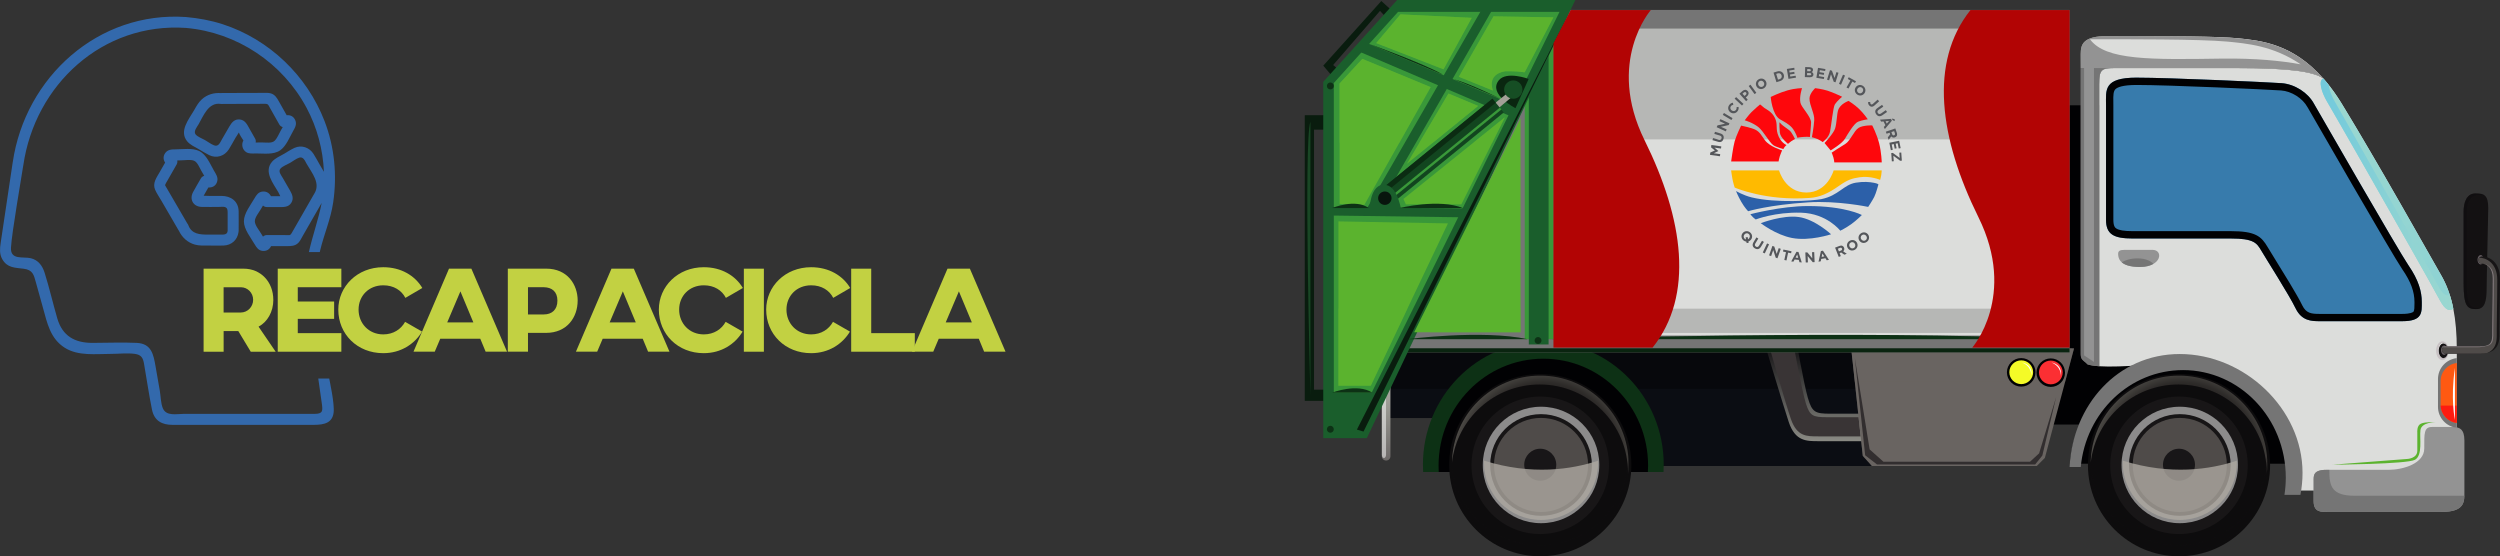 <?xml version="1.0" encoding="UTF-8"?>
<svg xmlns="http://www.w3.org/2000/svg" xmlns:xlink="http://www.w3.org/1999/xlink" viewBox="0 0 941.18 209.41">
  <rect x="0" y="0" width="941.18" height="209.41" fill="#333333" stroke="none"/>
  <defs>
    <style>
      .cls-1 {
        fill: #939393;
      }

      .cls-2 {
        fill: url(#linear-gradient-2);
      }

      .cls-3 {
        clip-path: url(#clippath-20);
      }

      .cls-4 {
        clip-path: url(#clippath-11);
      }

      .cls-5 {
        clip-path: url(#clippath-16);
      }

      .cls-6 {
        fill: #fff;
      }

      .cls-7 {
        fill: #1a5e2c;
      }

      .cls-8 {
        clip-path: url(#clippath-33);
      }

      .cls-9 {
        fill: #12451f;
      }

      .cls-10, .cls-11, .cls-12 {
        opacity: .5;
      }

      .cls-13 {
        clip-path: url(#clippath-41);
      }

      .cls-14 {
        fill: #909190;
      }

      .cls-15 {
        clip-path: url(#clippath-32);
      }

      .cls-16 {
        fill: #3369ac;
      }

      .cls-17 {
        fill: #0d3115;
      }

      .cls-18 {
        fill: url(#linear-gradient-6);
      }

      .cls-19 {
        clip-path: url(#clippath-2);
      }

      .cls-20 {
        fill: #322e2f;
      }

      .cls-21 {
        clip-path: url(#clippath-13);
      }

      .cls-22 {
        isolation: isolate;
      }

      .cls-23 {
        fill: #ffba00;
      }

      .cls-24 {
        clip-path: url(#clippath-37);
      }

      .cls-25 {
        fill: #08150d;
      }

      .cls-26 {
        clip-path: url(#clippath-25);
      }

      .cls-27 {
        fill: #696461;
      }

      .cls-28 {
        fill: #f4fa27;
      }

      .cls-29 {
        clip-path: url(#clippath-15);
      }

      .cls-30 {
        fill: #010103;
      }

      .cls-31 {
        clip-path: url(#clippath-6);
      }

      .cls-32 {
        fill: #377bac;
      }

      .cls-33 {
        clip-path: url(#clippath-40);
      }

      .cls-34 {
        clip-path: url(#clippath-26);
      }

      .cls-35 {
        fill: #181617;
      }

      .cls-36 {
        fill: #0d0c0d;
      }

      .cls-37 {
        fill: #0a2610;
      }

      .cls-38 {
        fill: #399839;
      }

      .cls-39 {
        clip-path: url(#clippath-7);
      }

      .cls-40 {
        clip-path: url(#clippath-21);
      }

      .cls-41 {
        fill: #07080c;
      }

      .cls-42 {
        clip-path: url(#clippath-1);
      }

      .cls-43 {
        clip-path: url(#clippath-4);
      }

      .cls-44 {
        fill: #5bb32e;
      }

      .cls-45 {
        clip-path: url(#clippath-38);
      }

      .cls-46 {
        clip-path: url(#clippath-36);
      }

      .cls-47 {
        clip-path: url(#clippath-27);
      }

      .cls-48 {
        fill: url(#radial-gradient);
      }

      .cls-49 {
        fill: #b4a7ae;
      }

      .cls-50 {
        clip-path: url(#clippath-12);
      }

      .cls-51 {
        fill: #2c60a9;
      }

      .cls-52 {
        fill: #fd1b10;
      }

      .cls-53 {
        fill: #4f4b49;
      }

      .cls-54 {
        clip-path: url(#clippath-24);
      }

      .cls-55, .cls-12 {
        mix-blend-mode: screen;
      }

      .cls-56 {
        fill: #171516;
      }

      .cls-57 {
        clip-path: url(#clippath-30);
      }

      .cls-58 {
        clip-path: url(#clippath-22);
      }

      .cls-59 {
        fill: #181618;
      }

      .cls-11, .cls-60, .cls-61, .cls-62, .cls-63 {
        mix-blend-mode: multiply;
      }

      .cls-64 {
        fill: url(#linear-gradient-5);
      }

      .cls-60 {
        opacity: .4;
      }

      .cls-65 {
        clip-path: url(#clippath-9);
      }

      .cls-66 {
        fill: #0a2410;
      }

      .cls-67 {
        clip-path: url(#clippath);
      }

      .cls-68 {
        fill: url(#radial-gradient-2);
      }

      .cls-69 {
        clip-path: url(#clippath-39);
      }

      .cls-70 {
        fill: none;
      }

      .cls-71 {
        fill: #54565a;
      }

      .cls-72 {
        fill: #164e24;
      }

      .cls-73 {
        clip-path: url(#clippath-19);
      }

      .cls-74 {
        fill: url(#radial-gradient-3);
      }

      .cls-75 {
        clip-path: url(#clippath-31);
      }

      .cls-76 {
        clip-path: url(#clippath-3);
      }

      .cls-61 {
        fill: #b20404;
      }

      .cls-77 {
        fill: #757575;
      }

      .cls-78 {
        fill: #fb2f33;
      }

      .cls-79 {
        clip-path: url(#clippath-8);
      }

      .cls-80 {
        fill: #fe070c;
      }

      .cls-81 {
        clip-path: url(#clippath-29);
      }

      .cls-82 {
        clip-path: url(#clippath-18);
      }

      .cls-83 {
        clip-path: url(#clippath-14);
      }

      .cls-84 {
        fill: url(#linear-gradient-3);
      }

      .cls-85 {
        fill: #0b2b12;
      }

      .cls-86 {
        clip-path: url(#clippath-17);
      }

      .cls-87 {
        fill: #194725;
      }

      .cls-88 {
        fill: #0b0d13;
      }

      .cls-89 {
        clip-path: url(#clippath-5);
      }

      .cls-90 {
        fill: url(#linear-gradient);
      }

      .cls-91 {
        fill: #131112;
      }

      .cls-92 {
        clip-path: url(#clippath-42);
      }

      .cls-93 {
        fill: #dcdddb;
      }

      .cls-94 {
        fill: #a3a097;
      }

      .cls-95 {
        clip-path: url(#clippath-10);
      }

      .cls-96 {
        clip-path: url(#clippath-23);
      }

      .cls-97 {
        fill: #fe5912;
      }

      .cls-98 {
        fill: #c2d142;
      }

      .cls-99 {
        fill: url(#linear-gradient-4);
      }

      .cls-100 {
        fill: #393435;
      }

      .cls-101 {
        fill: #aca8a0;
      }

      .cls-102 {
        clip-path: url(#clippath-28);
      }

      .cls-63 {
        opacity: .8;
      }

      .cls-103 {
        fill: #091c0e;
      }
    </style>
    <clipPath id="clippath">
      <path class="cls-70" d="M680.66,149.94c1.55,5.3,2.78,5.8,8.36,5.8h12.65s-.04,10.35-.04,10.35h-16.89c-4.62,0-8.89,.1-11.33-7.21-2.4-7.24-9.46-30.86-9.63-31.42h0s11.93-2.18,11.93-2.18c0,0,3.35,19.34,4.94,24.65"/>
    </clipPath>
    <linearGradient id="linear-gradient" x1="259.97" y1="306.41" x2="263.35" y2="306.41" gradientTransform="translate(4754.79 3629.8) rotate(-90) scale(13.29 -13.29)" gradientUnits="userSpaceOnUse">
      <stop offset="0" stop-color="#a7a79f"/>
      <stop offset="1" stop-color="#121113"/>
    </linearGradient>
    <clipPath id="clippath-1">
      <rect class="cls-70" x="696.9" y="130.92" width="83.91" height="12.8"/>
    </clipPath>
    <clipPath id="clippath-2">
      <rect class="cls-70" x="696.9" y="130.92" width="83.91" height="12.8"/>
    </clipPath>
    <clipPath id="clippath-3">
      <path class="cls-70" d="M523.46,130.13v41.62c0,.9-.72,1.64-1.62,1.64s-1.63-.74-1.63-1.64v-41.62c0-.9,.74-1.64,1.63-1.64s1.62,.74,1.62,1.64"/>
    </clipPath>
    <linearGradient id="linear-gradient-2" x1="246.44" y1="318.48" x2="249.82" y2="318.48" gradientTransform="translate(-5034.59 -4180.57) rotate(90) scale(17.45 -17.45)" gradientUnits="userSpaceOnUse">
      <stop offset="0" stop-color="#fff"/>
      <stop offset=".03" stop-color="#fff"/>
      <stop offset=".46" stop-color="#a7a79f"/>
      <stop offset="1" stop-color="#615c5c"/>
    </linearGradient>
    <clipPath id="clippath-4">
      <rect class="cls-70" x="520.25" y="128.41" width="1.56" height="44.03"/>
    </clipPath>
    <clipPath id="clippath-5">
      <rect class="cls-70" x="520.24" y="128.41" width="1.56" height="44.03"/>
    </clipPath>
    <clipPath id="clippath-6">
      <path class="cls-70" d="M853.58,174.66c0,1.31-.07,2.62-.23,3.9,0-.2,.01-.39,.01-.57,0-18.37-14.89-33.24-33.24-33.24-17.05,0-31.07,12.81-33.02,29.32,.31-18.09,15.07-32.66,33.23-32.66,18.36,0,33.24,14.87,33.24,33.25"/>
    </clipPath>
    <radialGradient id="radial-gradient" cx="232.84" cy="309.49" fx="232.84" fy="309.49" r="3.38" gradientTransform="translate(3482.83 -3364.29) rotate(-180) scale(11.43 -11.43)" gradientUnits="userSpaceOnUse">
      <stop offset="0" stop-color="#0e0e0e"/>
      <stop offset=".39" stop-color="#0e0e0e"/>
      <stop offset=".48" stop-color="#131212"/>
      <stop offset=".58" stop-color="#211f1e"/>
      <stop offset=".69" stop-color="#393532"/>
      <stop offset=".71" stop-color="#403b38"/>
      <stop offset=".76" stop-color="#514c48"/>
      <stop offset=".85" stop-color="#7e7a72"/>
      <stop offset=".92" stop-color="#a4a096"/>
      <stop offset="1" stop-color="#a4a096"/>
    </radialGradient>
    <clipPath id="clippath-7">
      <rect class="cls-70" x="816.93" y="171.56" width="6.79" height="6.79"/>
    </clipPath>
    <clipPath id="clippath-8">
      <rect class="cls-70" x="816.93" y="171.56" width="6.79" height="6.79"/>
    </clipPath>
    <clipPath id="clippath-9">
      <path class="cls-70" d="M842.75,14.43c8.25,.88,20.27,1.95,31.89,15.09-3.76-2.52-12.21-3.9-32.41-3.9h-43.52c-1.01,0-1.93-.02-2.73,0h-12.65v-5.35c0-3.68,1.04-6.7,10.14-6.7,2.15,0,5.47,0,9.42,0,12.82,0,32.3,.09,39.88,.86"/>
    </clipPath>
    <linearGradient id="linear-gradient-3" x1="223.31" y1="338.05" x2="226.7" y2="338.05" gradientTransform="translate(2761.4 -2885.73) rotate(-180) scale(8.6 -8.6)" gradientUnits="userSpaceOnUse">
      <stop offset="0" stop-color="#fff"/>
      <stop offset=".03" stop-color="#fff"/>
      <stop offset=".07" stop-color="#f6f6f5"/>
      <stop offset=".31" stop-color="#cbcbc6"/>
      <stop offset=".5" stop-color="#b0b0a9"/>
      <stop offset=".6" stop-color="#a7a79f"/>
      <stop offset=".69" stop-color="#a2a29b"/>
      <stop offset=".79" stop-color="#96958f"/>
      <stop offset=".88" stop-color="#82807c"/>
      <stop offset=".98" stop-color="#666261"/>
      <stop offset="1" stop-color="#615c5c"/>
    </linearGradient>
    <clipPath id="clippath-10">
      <path class="cls-70" d="M795.97,25.63c-4.93,.04-5.69,.57-5.69,6.18V126.95s0,10.93,0,10.93c-1.79-.12-3.32-.34-4.4-.71-.19-.24-.41-.45-.65-.65-2.06-1.6-1.91-1.75-1.91-5.06V30.44s0-4.81,0-4.81h12.65Z"/>
    </clipPath>
    <linearGradient id="linear-gradient-4" x1="194.83" y1="276.68" x2="198.21" y2="276.68" gradientTransform="translate(1525.03 -953.61) rotate(-180) scale(3.74 -3.74)" xlink:href="#linear-gradient-2"/>
    <clipPath id="clippath-11">
      <path class="cls-70" d="M875.81,30.89c1.91,2.3,3.79,4.91,5.65,7.91,4.78,7.8,10.41,17.4,15.88,26.81,9.94,17.18,19.25,33.8,21.62,37.88,2.02,3.44,3.6,7.46,4.63,12.67-1.13,1.05-2.85,1.01-5.15-3.33-2.77-5.23-16.32-29.1-27.39-48.49-7.52-13.16-13.88-24.25-14.93-25.99-1.93-3.23-3.57-7.99-1.45-8.81,.39,.43,.76,.9,1.14,1.35"/>
    </clipPath>
    <linearGradient id="linear-gradient-5" x1="253.11" y1="322.06" x2="256.49" y2="322.06" gradientTransform="translate(-19940.22 -16345.64) rotate(90) scale(64.7 -64.7)" gradientUnits="userSpaceOnUse">
      <stop offset="0" stop-color="#9bd8d0"/>
      <stop offset=".37" stop-color="#8fd3d3"/>
      <stop offset="1" stop-color="#72cadc"/>
    </linearGradient>
    <clipPath id="clippath-12">
      <path class="cls-70" d="M874.66,29.55c.39,.43,.75,.89,1.15,1.34,.3,.39,.64,.8,.95,1.21,.1,1.75,1.11,4.25,2.24,6.16,.95,1.62,6.8,11.94,13.7,24.18,10.15,18.03,22.59,40.25,25.13,45.11,1.89,3.61,3.34,4.02,4.38,3.36,.52,1.62,.98,3.33,1.36,5.23v.02c-1.14,1.05-2.85,1.03-5.14-3.32-2.77-5.22-16.33-29.11-27.4-48.5-7.51-13.16-13.88-24.25-14.92-25.99-1.94-3.23-3.58-7.98-1.47-8.81h.01Z"/>
    </clipPath>
    <linearGradient id="linear-gradient-6" x1="232.58" y1="306.33" x2="235.96" y2="306.33" gradientTransform="translate(4354.78 -4445.97) rotate(-180) scale(14.75 -14.75)" xlink:href="#linear-gradient-5"/>
    <clipPath id="clippath-13">
      <rect class="cls-70" x="798.77" y="97.27" width="11.93" height="3.24"/>
    </clipPath>
    <clipPath id="clippath-14">
      <rect class="cls-70" x="798.77" y="97.27" width="11.93" height="3.23"/>
    </clipPath>
    <clipPath id="clippath-15">
      <rect class="cls-70" x="871.01" y="176.88" width="56.77" height="15.84"/>
    </clipPath>
    <clipPath id="clippath-16">
      <rect class="cls-70" x="871.01" y="176.88" width="56.76" height="15.84"/>
    </clipPath>
    <clipPath id="clippath-17">
      <rect class="cls-70" x="917.12" y="128.49" width="4.78" height="7.12"/>
    </clipPath>
    <clipPath id="clippath-18">
      <rect class="cls-70" x="917.12" y="128.49" width="4.78" height="7.12"/>
    </clipPath>
    <clipPath id="clippath-19">
      <rect class="cls-70" x="927.47" y="72.83" width="8" height="43.53"/>
    </clipPath>
    <clipPath id="clippath-20">
      <rect class="cls-70" x="927.48" y="72.84" width="8" height="43.53"/>
    </clipPath>
    <clipPath id="clippath-21">
      <rect class="cls-70" x="917.97" y="129.05" width="3.78" height="5.98"/>
    </clipPath>
    <clipPath id="clippath-22">
      <path class="cls-70" d="M919.94,129.05c1.02,.07,1.81,1.39,1.81,2.98,0,1.65-.84,2.99-1.89,2.99s-1.89-1.34-1.89-2.99,.8-2.91,1.81-2.98h.17Z"/>
    </clipPath>
    <radialGradient id="radial-gradient-2" cx="-294.28" cy="186.1" fx="-294.28" fy="186.1" r="3.38" gradientTransform="translate(754.9 -31.88) rotate(-180) scale(.56 -.88)" gradientUnits="userSpaceOnUse">
      <stop offset="0" stop-color="#fff"/>
      <stop offset=".27" stop-color="#fff"/>
      <stop offset=".37" stop-color="#fcfcfc"/>
      <stop offset=".44" stop-color="#f5f3f4"/>
      <stop offset=".49" stop-color="#e8e5e7"/>
      <stop offset=".54" stop-color="#d6d0d4"/>
      <stop offset=".58" stop-color="#bfb5bb"/>
      <stop offset=".6" stop-color="#b3a7ae"/>
      <stop offset=".65" stop-color="#cbc3c8"/>
      <stop offset=".7" stop-color="#e2dde0"/>
      <stop offset=".75" stop-color="#f2f0f1"/>
      <stop offset=".8" stop-color="#fbfbfb"/>
      <stop offset=".86" stop-color="#fff"/>
      <stop offset=".9" stop-color="#fcfcfc"/>
      <stop offset=".93" stop-color="#f5f3f4"/>
      <stop offset=".95" stop-color="#e8e4e6"/>
      <stop offset=".97" stop-color="#d6cfd3"/>
      <stop offset=".99" stop-color="#bfb4ba"/>
      <stop offset="1" stop-color="#b3a7ae"/>
    </radialGradient>
    <clipPath id="clippath-23">
      <rect class="cls-70" x="918.95" y="130.09" width="2.36" height="3.51"/>
    </clipPath>
    <clipPath id="clippath-24">
      <rect class="cls-70" x="918.96" y="130.09" width="2.36" height="3.51"/>
    </clipPath>
    <clipPath id="clippath-25">
      <rect class="cls-70" x="932.71" y="96.02" width="2.36" height="3.51"/>
    </clipPath>
    <clipPath id="clippath-26">
      <rect class="cls-70" x="932.71" y="96.02" width="2.36" height="3.51"/>
    </clipPath>
    <clipPath id="clippath-27">
      <rect class="cls-70" x="919.8" y="130.2" width="15.87" height=".55"/>
    </clipPath>
    <clipPath id="clippath-28">
      <rect class="cls-70" x="919.8" y="130.21" width="15.87" height=".54"/>
    </clipPath>
    <clipPath id="clippath-29">
      <path class="cls-70" d="M613.1,174.66c0,1.31-.07,2.62-.23,3.9,0-.2,.02-.39,.02-.57,0-18.37-14.89-33.24-33.24-33.24-17.05,0-31.06,12.81-33.02,29.32,.32-18.09,15.07-32.66,33.23-32.66,18.37,0,33.25,14.87,33.25,33.25"/>
    </clipPath>
    <radialGradient id="radial-gradient-3" cx="247.66" cy="309.49" fx="247.66" fy="309.49" r="3.38" gradientTransform="translate(3411.76 -3364.28) rotate(-180) scale(11.43 -11.43)" xlink:href="#radial-gradient"/>
    <clipPath id="clippath-30">
      <rect class="cls-70" x="576.47" y="171.56" width="6.78" height="6.79"/>
    </clipPath>
    <clipPath id="clippath-31">
      <rect class="cls-70" x="576.46" y="171.56" width="6.78" height="6.79"/>
    </clipPath>
    <clipPath id="clippath-32">
      <rect class="cls-70" x="574.01" y="15.29" width="11.27" height="112.41"/>
    </clipPath>
    <clipPath id="clippath-33">
      <rect class="cls-70" x="574.02" y="14.3" width="11.27" height="113.4"/>
    </clipPath>
    <clipPath id="clippath-34">
      <rect class="cls-70" x="770.26" y="8.7" width="2.9" height="119"/>
    </clipPath>
    <clipPath id="clippath-36">
      <rect class="cls-70" x="586.73" y="10.81" width="183.25" height="41.68"/>
    </clipPath>
    <clipPath id="clippath-37">
      <rect class="cls-70" x="586.73" y="10.81" width="183.25" height="41.68"/>
    </clipPath>
    <clipPath id="clippath-38">
      <rect class="cls-70" x="586.73" y="116.2" width="183.25" height="9.14"/>
    </clipPath>
    <clipPath id="clippath-39">
      <rect class="cls-70" x="586.73" y="116.19" width="183.25" height="9.14"/>
    </clipPath>
    <clipPath id="clippath-40">
      <rect class="cls-70" x="538.41" y="116.19" width="34.04" height="8.89"/>
    </clipPath>
    <clipPath id="clippath-41">
      <rect class="cls-70" x="503.88" y="116.19" width="25.97" height="29.01"/>
    </clipPath>
    <clipPath id="clippath-42">
      <rect class="cls-70" x="503.88" y="116.2" width="25.97" height="29.01"/>
    </clipPath>
  </defs>
  <g class="cls-22">
    <g id="Capa_2" data-name="Capa 2">
      <g id="Capa_1-2" data-name="Capa 1">
        <g>
          <g>
            <path class="cls-16" d="M83.36,73.76h-4.39c-.16,0-1.37-.06-2.3-.07,.27-.48,.54-.96,.82-1.44,.32-.56,.64-1.12,.96-1.68,1.5,.11,2.94-.6,3.35-2.41,.34-1.49-.54-2.69-1.24-3.89-1.45-2.5-2.83-6.07-5.56-7.41-2.54-1.24-6.21-.64-8.94-.63-1.47,0-2.92,.05-3.87,1.4-.86,1.23-.73,2.53-.03,3.58-.69,1.21-1.38,2.42-2.07,3.63-1.18,2.08-2.77,4.14-1.68,6.62,.63,1.43,1.58,2.78,2.36,4.13,1.29,2.22,2.58,4.44,3.87,6.66,.85,1.47,1.71,2.94,2.56,4.41,.03,.06,.07,.1,.11,.15,1.2,2.54,3.25,4.48,6.04,5.27,1.7,.48,3.48,.36,5.23,.36,1.85,0,3.72,.07,5.57,0,3.04-.11,5.25-2.14,5.64-5.07,.03-.15,.05-.31,.05-.48,0-2.44,.05-4.88,0-7.32-.07-3.82-2.91-5.81-6.48-5.82Zm-.25,14.56h-4.82c-3.03,0-6.13-.16-7.38-3.53-.11-.29-.26-.53-.43-.72-2.33-4.01-4.67-8.03-7.01-12.05-.32-.55-.66-1.1-.97-1.66-.44-.79-.42-.49-.15-1.17,.14-.34,.38-.67,.56-.99,1.2-2.11,2.4-4.21,3.6-6.31,.26-.46,.32-.99,.21-1.48,.5-.02,1.01-.05,1.48-.05,1.42,0,3.41-.38,4.78,.12,1.34,.48,2.12,2.64,2.78,3.76,.38,.65,.75,1.3,1.13,1.95-.51,.14-.96,.45-1.24,.93-.99,1.73-2.03,3.45-2.97,5.21-1.45,2.71,.06,5.45,3.16,5.56,2.27,.08,4.55,0,6.82,0,.6,0,1.34-.12,1.93,.03,1.1,.29,1.11,1.24,1.11,2.15,0,2.28,0,4.56,0,6.83-.1,1.51-1.49,1.43-2.61,1.42Z"/>
            <path class="cls-16" d="M92.71,57.29c1.07,.67,2.46,.49,3.67,.48,2.89-.01,6.56,.56,9.07-1.16,2.29-1.56,3.58-4.97,4.91-7.3,.75-1.31,1.47-2.56,.77-4.11-.66-1.46-1.9-1.95-3.2-1.81-1.01-1.78-2.02-3.57-3.02-5.35-.69-1.24-1.45-2.41-2.88-2.86-.99-.31-2.06-.21-3.09-.21-5.15,.02-10.3,.03-15.45,.05-.09,0-.18,.01-.26,.03-2.67-.2-5.24,.5-7.29,2.38-1.27,1.16-2.02,2.6-2.86,4.06-1.96,3.38-5.73,7.84-2.65,11.67,1.08,1.35,2.87,2.12,4.34,2.97,1.32,.76,2.62,1.61,3.99,2.28,2.73,1.35,5.77,.35,7.38-2.17,.9-1.41,1.68-2.92,2.52-4.37,.35-.6,.89-1.3,1.25-1.98,.41,1.01,1.08,2.03,1.72,3-.83,1.45-.43,3.46,1.08,4.41Zm-6.32-9.74c-.94,1.63-1.88,3.25-2.82,4.87-.68,1.17-1.28,2.95-2.97,2.3-1.19-.46-2.34-1.36-3.44-1.99-1.03-.6-2.72-1.18-3.51-2.12-.93-1.13,.54-2.83,1.1-3.81,1.89-3.26,3.73-8.42,8.43-7.67,.26,.04,.51,.03,.74,0,4.71-.01,9.42-.03,14.13-.04,.64,0,1.27-.02,1.9,0,1.07,.02,1.14,.57,1.64,1.45,1.19,2.12,2.39,4.24,3.58,6.35,.28,.49,.75,.82,1.28,.95-.25,.44-.5,.87-.75,1.31-.68,1.19-1.33,2.95-2.37,3.9-1.05,.95-3.15,.59-4.44,.59-.88,0-1.76,0-2.64,.01,.11-.49,.05-1.02-.21-1.48-.7-1.23-1.4-2.45-2.09-3.68-.86-1.52-1.61-3.23-3.56-3.5-1.97-.28-3.13,1.04-4,2.57Z"/>
          </g>
          <path class="cls-16" d="M123.95,142.52h-4.13c.44,3.07,.88,6.14,1.31,9.21,.42,2.94,.49,4.08-2.74,4.08h-49.2c-2.72,0-6.57,.98-7.88-2.09-.8-1.88-.8-4.61-1.15-6.62-.54-3.06-1.07-6.11-1.6-9.17-.78-4.47-1.52-8.56-7.05-8.84-5.54-.27-11.17,0-16.71,0-6.62,0-11.3-2.55-13.24-9.24-1.66-5.7-2.98-11.52-4.77-17.18-.82-2.61-2.36-4.76-5.17-5.45-2.89-.71-7.77,.83-7.49-4.01,.32-5.7,3.93-26.28,4.61-30.84,0-.04,.02-.08,.03-.12C13.17,31.83,38.64,8.38,70,10.51c19.15,1.68,36.35,13.13,45.41,30.08,3.98,7.44,6.18,15.69,6.54,24.09-.46-.83-.97-1.64-1.45-2.46-.81-1.42-1.58-2.87-2.45-4.25-1.54-2.45-4.5-3.52-7.2-2.29-1.43,.66-2.78,1.57-4.14,2.35-1.45,.83-3.21,1.59-4.31,2.88-3.18,3.74,.44,8.09,2.37,11.43,.21,.38,.46,1,.75,1.52-1.17,0-2.34,0-3.52,0-.56-1.12-1.61-1.87-3.1-1.75-1.6,.13-2.37,1.3-3.09,2.55-1.43,2.49-4,5.66-3.99,8.67,0,2.99,2.58,6.12,4.02,8.6,.72,1.24,1.49,2.41,3.09,2.54,1.53,.12,2.58-.67,3.12-1.81,2.03,0,4.06,0,6.1,0,1.51,0,2.93-.05,4.1-1.18,.71-.69,1.14-1.66,1.63-2.51,2.41-4.19,4.81-8.39,7.22-12.58-1.22,6.26-3.43,12.28-4.81,18.5h4.1c.04-.17,.07-.34,.11-.51,1.46-6.13,3.99-11.82,4.92-18.1,1.54-10.3,.52-20.95-3.24-30.69-6.6-17.13-20.81-30.75-38.29-36.45-4.52-1.47-9.18-2.31-13.89-2.73C37.03,4.15,9.51,28.98,4.8,61.06c0,.03-.02,.06-.02,.09-1.51,10.13-3.05,20.25-4.54,30.39-.3,2.07-.48,4.06,.59,5.99,1.86,3.35,4.79,3.23,8.06,3.64,3.5,.43,3.85,2.36,4.62,5.13,.88,3.16,1.76,6.32,2.64,9.49,1.6,5.78,2.76,11.7,8.26,15.15,5.06,3.18,11.65,2.29,17.36,2.29,2.91,0,6.14-.4,9.02,0,2.42,.34,3.06,1.54,3.44,3.76,1,5.74,1.83,11.53,2.99,17.24,.88,4.23,3.76,5.72,7.77,5.72h51.89c3.57,0,8.08,.15,8.71-4.54,.45-3.38-1.55-12.2-1.64-12.88Zm-24.08-51.93c.06,.04,.09,.09,.07,.16,0-.02-.02-.08-.07-.16Zm18.4-17.56c-.05,.07-.11,.15-.16,.24-.09,.13-.16,.25-.22,.38-2.39,4.17-4.78,8.34-7.17,12.51-.31,.55-.62,1.1-.94,1.64-.56,.95-.88,.71-1.97,.71-2.46,0-4.93,0-7.39-.01-.54,0-1.04,.23-1.41,.59-.25-.41-.51-.81-.75-1.22-.71-1.22-2.31-3.07-2.32-4.57-.01-1.47,1.53-3.27,2.21-4.47,.27-.48,.58-.96,.86-1.44,.37,.34,.85,.56,1.38,.56,1.5,0,3.01,0,4.51,.01,1.76,0,3.67,.14,4.75-1.58,1.04-1.64,.38-3.17-.48-4.67-.91-1.57-1.82-3.14-2.72-4.72-.56-.97-1.84-2.46-.84-3.54,.86-.93,2.53-1.52,3.61-2.14,1.07-.62,2.28-1.6,3.47-1.97,1.54-.47,2.16,1.32,2.77,2.38,2,3.48,5.38,7.33,2.8,11.3Z"/>
          <path class="cls-98" d="M102.9,112.87c0,4.51-2.21,8.33-5.56,10.11l6.44,9.43h-9.38l-4.69-7.77h-5.52v7.77h-7.54v-31.26h15.12c6.34,0,11.12,4.92,11.12,11.72m-18.71-4.73v9.51h6.48c2.57,0,4.64-2.16,4.64-4.78s-2.07-4.73-4.6-4.73h-6.53Z"/>
          <polygon class="cls-98" points="128.51 101.15 128.51 108.13 112.1 108.13 112.1 113.51 125.79 113.51 125.79 120.04 112.1 120.04 112.1 125.42 128.51 125.42 128.51 132.41 104.56 132.41 104.56 101.15 128.51 101.15"/>
          <path class="cls-98" d="M158.9,124.82c-2.81,4.69-8,8.14-14.62,8.14-9.79,0-16.92-7.17-16.92-16.41,0-8.69,7.13-15.95,16.92-15.95,6.67,0,11.9,3.13,14.71,7.82l-6.39,3.72c-1.47-2.85-4.37-4.73-8.32-4.73-5.47,0-9.29,4-9.29,9.15s3.82,9.33,9.29,9.33c3.86,0,6.71-1.98,8.23-4.73l6.39,3.68Z"/>
          <path class="cls-98" d="M180.82,127.53h-15.08l-2.07,4.87h-8l13.37-31.26h8.42l13.42,31.26h-8.05l-2.02-4.87Zm-2.62-6.16l-4.87-11.68-4.96,11.68h9.84Z"/>
          <path class="cls-98" d="M217.47,113.19c0,6.16-3.91,12.13-11.9,12.13h-6.8v7.08h-7.59v-31.26h14.44c8,0,11.86,5.98,11.86,12.05m-18.71-5.06v10.25h5.97c3.04,0,5.11-1.79,5.11-5.19s-2.07-5.01-5.11-5.06h-5.97Z"/>
          <path class="cls-98" d="M241.97,127.53h-15.08l-2.07,4.87h-8l13.38-31.26h8.41l13.43,31.26h-8.05l-2.02-4.87Zm-2.62-6.16l-4.87-11.68-4.96,11.68h9.83Z"/>
          <path class="cls-98" d="M279.58,124.82c-2.8,4.69-8,8.14-14.62,8.14-9.79,0-16.92-7.17-16.92-16.41,0-8.69,7.13-15.95,16.92-15.95,6.67,0,11.9,3.13,14.71,7.82l-6.39,3.72c-1.47-2.85-4.37-4.73-8.32-4.73-5.47,0-9.28,4-9.28,9.15s3.81,9.33,9.28,9.33c3.86,0,6.71-1.98,8.23-4.73l6.39,3.68Z"/>
          <rect class="cls-98" x="280.04" y="101.15" width="7.54" height="31.26"/>
          <path class="cls-98" d="M319.99,124.82c-2.81,4.69-8,8.14-14.62,8.14-9.79,0-16.92-7.17-16.92-16.41,0-8.69,7.13-15.95,16.92-15.95,6.67,0,11.9,3.13,14.71,7.82l-6.39,3.72c-1.47-2.85-4.37-4.73-8.32-4.73-5.47,0-9.29,4-9.29,9.15s3.82,9.33,9.29,9.33c3.86,0,6.71-1.98,8.23-4.73l6.39,3.68Z"/>
          <polygon class="cls-98" points="327.99 125.42 344.4 125.42 344.4 132.41 320.45 132.41 320.45 101.15 327.99 101.15 327.99 125.42"/>
          <path class="cls-98" d="M368.49,127.53h-15.08l-2.07,4.87h-8l13.37-31.26h8.42l13.42,31.26h-8.05l-2.02-4.87Zm-2.62-6.16l-4.87-11.68-4.96,11.68h9.84Z"/>
        </g>
        <g>
          <g>
            <g>
              <rect class="cls-30" x="732.72" y="39.64" width="100.9" height="120.19"/>
              <polygon class="cls-88" points="696.9 130.97 701.28 171.6 704.74 175.44 542.04 175.44 542.04 157.39 522.27 157.39 522.27 131.08 696.9 130.97"/>
              <polygon class="cls-41" points="522.27 146.39 522.27 131.08 696.9 130.97 698.56 146.39 522.27 146.39"/>
              <g class="cls-62">
                <g class="cls-67">
                  <rect class="cls-90" x="663.79" y="125.29" width="37.88" height="40.91"/>
                </g>
              </g>
              <path class="cls-100" d="M674.92,128.26s3.43,18.7,4.91,23.52c1.51,4.81,2.66,5.28,7.92,5.28h11.93s.8,7.22,.8,7.22h-15.93c-4.36,0-8.04,.12-10.33-6.54-2.28-6.65-8.49-28.57-8.49-28.57l9.19-.92Z"/>
              <polygon class="cls-27" points="696.9 130.97 772.26 130.92 780.81 131.17 769.84 172.38 766.79 175.44 704.74 175.44 701.28 171.6 696.9 130.97"/>
              <g class="cls-60">
                <g class="cls-42">
                  <g class="cls-19">
                    <polygon class="cls-27" points="698.28 143.72 696.9 130.97 772.26 130.93 780.81 131.17 777.47 143.72 698.28 143.72"/>
                  </g>
                </g>
              </g>
            </g>
            <g class="cls-76">
              <rect class="cls-2" x="520.21" y="128.49" width="3.25" height="44.91"/>
            </g>
            <g>
              <g class="cls-10">
                <g class="cls-43">
                  <g class="cls-89">
                    <path class="cls-6" d="M520.24,171.23c0,.66,.35,1.2,.78,1.2s.78-.54,.78-1.2v-41.63c0-.66-.35-1.19-.78-1.19s-.78,.53-.78,1.19v41.63Z"/>
                  </g>
                </g>
              </g>
              <path class="cls-17" d="M535.69,174.94c0-25.56,20.3-46.27,45.34-46.27,25.01,0,45.31,20.7,45.31,46.27,0,.92-.03,1.85-.07,2.75h-90.5c-.04-.89-.07-1.83-.07-2.75"/>
              <path class="cls-30" d="M541.58,175.29c0-22.23,17.65-40.25,39.45-40.25s39.43,18.02,39.43,40.25c0,.81-.02,1.62-.08,2.4h-78.74c-.04-.78-.06-1.59-.06-2.4"/>
              <path class="cls-30" d="M766.68,140.29c0,2.98,2.42,5.38,5.38,5.38s5.36-2.4,5.36-5.38c0-2.96-2.4-5.36-5.36-5.36s-5.38,2.4-5.38,5.36"/>
              <path class="cls-30" d="M755.55,140.17c0,2.98,2.41,5.38,5.38,5.38s5.38-2.4,5.38-5.38-2.42-5.36-5.38-5.36-5.38,2.4-5.38,5.36"/>
              <path class="cls-28" d="M756.46,140.13c0,2.48,2.02,4.48,4.49,4.48s4.47-2,4.47-4.48-2.01-4.47-4.47-4.47c-2.47,0-4.49,2-4.49,4.47"/>
              <path class="cls-78" d="M767.61,140.22c0,2.48,2.01,4.47,4.46,4.47s4.49-1.99,4.49-4.47c0-2.47-2.02-4.48-4.49-4.48s-4.46,2.01-4.46,4.48"/>
              <path class="cls-30" d="M821.25,136.76c8.62,0,25.88,3.32,34.12,18.16-8.01-10.67-19.71-17.22-39.5-16.11-20.42,1.15-28.8,21.69-29.04,27.77v-21.33c0-3.23,.37-6.3-.95-8.07,6.26,2.1,25.68-.41,35.37-.41"/>
              <path class="cls-30" d="M822.96,134.16c23.07,0,41.96,17.83,43.72,40.42h-87.44c1.75-22.59,20.65-40.42,43.72-40.42"/>
              <path class="cls-36" d="M786.05,175.11c0,18.94,15.34,34.31,34.28,34.31s34.3-15.37,34.3-34.31c0-18.93-15.35-34.29-34.3-34.29-18.94,0-34.28,15.36-34.28,34.29"/>
              <g class="cls-55">
                <g class="cls-12">
                  <g class="cls-31">
                    <rect class="cls-48" x="787.1" y="141.42" width="66.47" height="37.15"/>
                  </g>
                </g>
              </g>
              <g class="cls-62">
                <g class="cls-12">
                  <path class="cls-36" d="M820.12,205.29c-17.05,0-31.07-12.81-33.02-29.32,.32,18.09,15.07,32.66,33.23,32.66,18.37,0,33.25-14.87,33.25-33.24,0-1.31-.08-2.61-.24-3.9,0,.19,.02,.39,.02,.57,0,18.37-14.89,33.24-33.24,33.24"/>
                </g>
              </g>
              <g class="cls-62">
                <path class="cls-35" d="M820.33,149.3c14.29,0,25.88,11.59,25.88,25.87s-11.59,25.88-25.88,25.88-25.88-11.59-25.88-25.88c0-14.29,11.6-25.87,25.88-25.87"/>
              </g>
              <g class="cls-12">
                <path class="cls-6" d="M798.7,175.04c0,12.11,9.83,21.93,21.92,21.93,12.13,0,21.93-9.82,21.93-21.93,0-12.11-9.81-21.92-21.93-21.92-12.1,0-21.92,9.81-21.92,21.92"/>
              </g>
              <path class="cls-56" d="M801.5,175.04c0,10.58,8.56,19.15,19.13,19.15,10.59,0,19.15-8.56,19.15-19.15,0-10.57-8.56-19.13-19.15-19.13s-19.13,8.56-19.13,19.13"/>
              <path class="cls-53" d="M802.92,175.04c0,9.79,7.93,17.73,17.71,17.73,9.79,0,17.72-7.94,17.72-17.73s-7.93-17.71-17.72-17.71-17.71,7.93-17.71,17.71"/>
              <path class="cls-59" d="M814.3,174.96c0,3.33,2.69,6.02,6.03,6.02s6.02-2.69,6.02-6.02c0-3.33-2.71-6.03-6.02-6.03s-6.03,2.7-6.03,6.03"/>
              <g class="cls-62">
                <g class="cls-39">
                  <g class="cls-79">
                    <path class="cls-59" d="M816.93,174.96c0,1.87,1.52,3.39,3.4,3.39s3.39-1.52,3.39-3.39c0-1.88-1.52-3.4-3.39-3.4s-3.4,1.52-3.4,3.4"/>
                  </g>
                </g>
              </g>
              <g class="cls-63">
                <path class="cls-101" d="M842.09,173.44c.02,.28,.02,.54,.02,.8,0,11.87-9.62,21.5-21.49,21.5-11.85,0-21.47-9.63-21.47-21.5,0-.28,.02-.54,.02-.82,18.02,5.62,32.98,3.31,42.92,.02"/>
              </g>
            </g>
            <g class="cls-65">
              <rect class="cls-84" x="808.9" y="-24.57" width="40.15" height="92.23" transform="translate(583.2 813.55) rotate(-74.25)"/>
            </g>
            <g class="cls-95">
              <rect class="cls-99" x="783.16" y="25.63" width="12.81" height="112.25"/>
            </g>
            <g>
              <path class="cls-93" d="M798.7,25.63h43.52c20.2,0,28.66,1.38,32.42,3.9,.39,.42,.78,.9,1.17,1.36,1.91,2.29,3.79,4.91,5.64,7.91,13.53,22.02,33.83,58.38,37.5,64.69,2.02,3.49,3.63,7.55,4.67,12.81,.84,4.28,1.3,9.3,1.3,15.52v33.36s0,19.5,0,19.5h-58.83s-3.33,0-3.33,0c0,0,1.37-17.55-6.65-28.78-.24-.36-.49-.68-.74-.99-8.25-14.84-25.51-18.16-34.13-18.16-8,0-22.56,1.7-30.96,1.13v-10.93s0-95.15,0-95.15c0-6.53,1.03-6.18,8.42-6.18"/>
              <path class="cls-1" d="M783.32,20.28c0-3.68,1.04-6.71,10.13-6.71,9.13,0,39.39-.15,49.3,.86,8.25,.88,20.27,1.95,31.89,15.09-3.76-2.52-12.21-3.9-32.42-3.9h-43.52c-1.01,0-1.93-.02-2.73,0h-12.66v-5.34Z"/>
              <path class="cls-77" d="M783.32,30.44v-4.81h12.66c-4.93,.04-5.69,.56-5.69,6.18V126.95s0,10.93,0,10.93c-1.79-.12-3.32-.35-4.41-.72-.2-.23-.41-.45-.65-.64-2.06-1.6-1.91-1.76-1.91-5.07V30.44Z"/>
              <path class="cls-32" d="M871.13,39.04s31.82,55.39,35.61,60.9c3.78,5.5,4.99,9.82,4.99,13.75,0,3.96,.35,7.23-7.39,7.23h-22.55s-7.91,0-7.91,0c-3.26,0-7.21,.18-9.63-4.82-2.4-4.99-11.18-18.74-12.89-21.68-1.72-2.91-2.76-4.64-11.52-4.64h-37c-7.05,0-9.98-1.54-9.98-7.04V39.55c0-5.67-1.04-10.31,11.54-10.31,12.56,0,49.53,1.71,54.52,2.06,4.98,.35,9.99,3.6,12.21,7.74"/>
              <path class="cls-30" d="M804.4,29.23c-12.58,0-11.54,4.65-11.54,10.32v43.19c0,5.5,2.92,7.04,9.98,7.04h36.99c8.76,0,9.8,1.74,11.52,4.64,1.71,2.95,10.49,16.69,12.89,21.68,2.27,4.66,5.87,4.82,9,4.82h.64s7.92,0,7.92,0h22.55c7.74,0,7.38-3.27,7.38-7.23,0-3.93-1.2-8.25-4.98-13.74-3.78-5.52-35.61-60.9-35.61-60.9-2.22-4.13-7.23-7.39-12.22-7.74-4.99-.35-41.96-2.07-54.52-2.07m-8.79,9.09c-.05-2.42,0-3.92,.76-4.72,.74-.75,2.73-1.62,8.03-1.62,12.27,0,49.14,1.7,54.33,2.06,3.96,.28,8.14,2.93,9.98,6.31,.01,.01,.02,.04,.04,.05,1.3,2.26,31.92,55.56,35.72,61.09,3.12,4.53,4.51,8.29,4.51,12.18v.51c0,1.35,.01,2.75-.41,3.19-.2,.17-1.06,.8-4.23,.8h-22.55s-7.92,0-7.92,0h-.64c-3.07,0-5.04-.22-6.52-3.27-1.81-3.78-6.98-12.1-10.4-17.63-1.2-1.95-2.16-3.49-2.6-4.25-2.4-4.07-4.55-6.01-13.89-6.01h-36.99c-3.1,0-5.11-.33-6.1-1-.37-.25-1.11-.74-1.11-3.29V39.55c0-.42-.01-.82-.01-1.23"/>
            </g>
            <g class="cls-4">
              <rect class="cls-64" x="854.85" y="22.69" width="86.42" height="101.38" transform="translate(72.02 433.31) rotate(-28.22)"/>
            </g>
            <g class="cls-62">
              <g class="cls-50">
                <rect class="cls-18" x="872.53" y="29.55" width="51.04" height="87.66"/>
              </g>
            </g>
            <path class="cls-1" d="M810.39,94.07h-10.59c-1.75,0-2.38,.42-2.38,1.48,0,1.05,0,5.03,8.31,4.95,8.19-.07,8.75-6.43,4.66-6.43"/>
            <g class="cls-62">
              <g class="cls-21">
                <g class="cls-83">
                  <path class="cls-77" d="M798.77,98.75c1.24-.75,3.19-1.48,5.95-1.48,3.39,0,5.17,1.21,5.98,2.06-1.14,.69-2.81,1.15-4.96,1.17-3.79,.02-5.85-.78-6.96-1.75"/>
                </g>
              </g>
            </g>
            <path class="cls-77" d="M820.62,133.28c24.23,0,46.22,20.52,46.22,44.76,0,2.83-.28,5.57-.8,8.27h-6.01c.33-2.13,.51-4.28,.51-6.47,0-22.37-17.32-40.51-38.69-40.51-20.09,0-36.58,15.99-38.51,36.47h-4.2c1.17-23.19,18-42.52,41.47-42.52"/>
            <path class="cls-1" d="M927.78,165.87v19.17c0,3.67,.34,7.68-8.61,7.68h-33.36s-9.63,0-9.63,0c-2.18,0-5.16,.24-5.16-4.02v-7.56c0-1.95-.34-4.26,4.81-4.26h23.28c5.62,0,13.56-2.37,13.56-8.05,0-5.67-.17-8.09,2.93-8.09h7.65c2.75,0,4.53,.82,4.53,5.13"/>
            <g class="cls-62">
              <g class="cls-29">
                <g class="cls-5">
                  <path class="cls-77" d="M875.83,176.88h1.11c-.1,6.34,.99,9.76,9.64,9.76h41.2c-.09,3.14-.94,6.08-8.6,6.08h-33.37s-9.63,0-9.63,0c-2.18,0-5.16,.23-5.16-4.02v-7.56c0-1.95-.33-4.26,4.81-4.26"/>
                </g>
              </g>
            </g>
            <path class="cls-93" d="M836.43,22.06c-26.82,.4-43.77,.69-49.6-7.27,12.87-.03,41.54-.08,51.56,.86,7.35,.71,17.4,1.53,27.76,8.57-7.22-1.32-17-2.33-29.72-2.16"/>
            <g class="cls-11">
              <g class="cls-86">
                <g class="cls-82">
                  <path class="cls-49" d="M919.51,128.49c1.32,0,2.39,1.6,2.39,3.56s-1.08,3.55-2.39,3.55-2.39-1.6-2.39-3.55,1.07-3.56,2.39-3.56"/>
                </g>
              </g>
            </g>
            <path class="cls-91" d="M936.76,78.35c0,2.15-.6,26.05-.6,30.02,0,5.08-.69,7.91-3.71,7.99-3.61,.12-4.98-1.01-4.98-9.81v-26.83c0-3.43,1.11-6.88,4.39-6.88s4.9,.45,4.9,5.52"/>
            <g class="cls-11">
              <g class="cls-73">
                <g class="cls-3">
                  <path class="cls-36" d="M931.86,72.83c1.61,0,2.81,.12,3.61,.82-.66-.17-1.47-.21-2.41-.21-3.26,0-4.39,3.37-4.39,6.74v26.25c0,8.58,1.39,9.68,4.99,9.58,.1,0,.2,0,.31-.02-.43,.23-.92,.35-1.52,.37-3.61,.11-4.98-1.02-4.98-9.81v-26.83c0-3.43,1.11-6.89,4.39-6.89"/>
                </g>
              </g>
            </g>
            <g class="cls-62">
              <g class="cls-40">
                <g class="cls-58">
                  <rect class="cls-68" x="917.97" y="129.05" width="3.78" height="5.97"/>
                </g>
              </g>
            </g>
            <path class="cls-91" d="M918.1,132.03c0,1.52,.78,2.77,1.76,2.77s1.75-1.25,1.75-2.77-.78-2.74-1.75-2.74-1.76,1.23-1.76,2.74"/>
            <g class="cls-11">
              <g class="cls-96">
                <g class="cls-54">
                  <path class="cls-49" d="M920.14,130.09c.65,0,1.18,.77,1.18,1.76s-.53,1.76-1.18,1.76-1.18-.78-1.18-1.76c0-.98,.52-1.76,1.18-1.76"/>
                </g>
              </g>
            </g>
            <g class="cls-11">
              <g class="cls-26">
                <g class="cls-34">
                  <path class="cls-49" d="M933.9,96.03c.64,0,1.17,.78,1.17,1.75s-.53,1.76-1.17,1.76-1.19-.79-1.19-1.76c0-.97,.53-1.75,1.19-1.75"/>
                </g>
              </g>
            </g>
            <path class="cls-56" d="M920.72,133.15h12.95c2.57,0,4.42-.59,5.63-1.83,1.74-1.75,1.72-4.23,1.69-6.42,0-.26-.01-.48-.01-.73,0-1.42,.04-3.81,.08-6.56,.05-3.84,.12-8.65,.12-12.72,0-6.58-4.42-8.36-6.75-8.38h-.02c-.76,0-1.36,.59-1.38,1.35,0,.75,.61,1.38,1.36,1.38,.42,.02,4.05,.3,4.05,5.65,0,4.06-.06,8.84-.13,12.68-.03,2.77-.07,5.15-.07,6.59v.75c.03,1.82,.04,3.54-.88,4.47-.66,.68-1.91,1.02-3.68,1.02h-12.95c-.77,0-1.37,.62-1.37,1.38,0,.73,.61,1.36,1.37,1.36"/>
            <path class="cls-53" d="M919.8,130.75c.25-.22,.57-.35,.92-.35h12.95c.77,0,1.44-.05,2-.2,.74-.18,1.31-.43,1.68-.82,.93-.93,.91-2.65,.88-4.47v-.75c0-1.44,.03-3.83,.07-6.6,.06-3.84,.13-8.61,.13-12.68,0-5.34-3.63-5.63-4.05-5.65-.75,0-1.36-.63-1.36-1.38,.01-.31,.13-.61,.32-.84h.06c2.34,.02,6.75,1.8,6.75,8.35,0,4.05-.07,8.83-.13,12.67-.04,2.73-.07,5.09-.07,6.51,0,.26,0,.49,.01,.72,.02,2.19,.04,4.66-1.69,6.4-.48,.48-1.05,.85-1.72,1.15-.83,.24-1.8,.34-2.89,.34h-12.95c-.76,0-1.37-.63-1.37-1.36,0-.41,.18-.76,.45-1.04"/>
            <g class="cls-11">
              <path class="cls-49" d="M919.8,130.75c.24-.22,.57-.35,.92-.35h12.95c.77,0,1.44-.05,2-.2,.74-.18,1.31-.43,1.68-.82,.93-.93,.91-2.65,.88-4.47v-.75c0-1.44,.03-3.83,.07-6.6,.06-3.84,.13-8.61,.13-12.68,0-4.13-2.15-5.22-3.34-5.53,.97,.14,3.77,.93,3.77,5.62,0,4.05-.07,8.82-.13,12.69-.04,2.75-.08,5.15-.08,6.59,0,.26,0,.51,0,.77,.03,1.81,.03,3.51-.88,4.44-.37,.39-.93,.67-1.67,.82-.58,.14-1.24,.19-2.01,.19h-12.95c-.93,0-1.62,.55-1.35,.28"/>
            </g>
            <g class="cls-11">
              <g class="cls-47">
                <g class="cls-102">
                  <path class="cls-49" d="M919.8,130.75c.25-.22,.57-.35,.92-.35h12.95c.77,0,1.44-.05,2-.2-.7,.37-1.71,.54-3.04,.54h-12.83Z"/>
                </g>
              </g>
            </g>
            <path class="cls-77" d="M917.83,153.15v-10.44c0-4.1,3.11-7.46,7.09-7.89v26.23c-3.98-.43-7.09-3.8-7.09-7.9"/>
            <path class="cls-97" d="M918.83,152.43v-8.97c0-3.52,2.67-6.42,6.09-6.79v22.55c-3.42-.37-6.09-3.27-6.09-6.79"/>
            <path class="cls-52" d="M924.92,152.71v6.51c-3.33-.37-5.93-3.12-6.08-6.51h6.08Z"/>
            <path class="cls-6" d="M924.21,138.5v19.62s-1.74-7.94,0-19.62"/>
            <g class="cls-55">
              <path class="cls-32" d="M852.91,34.66c7.45,0,13.79,8.2,13.79,8.2l33.91,58.13-101.73-50.31v-16.02h54.04Z"/>
            </g>
            <path class="cls-36" d="M545.58,175.11c0,18.94,15.35,34.31,34.28,34.31,18.95,0,34.3-15.37,34.3-34.31,0-18.93-15.35-34.29-34.3-34.29-18.94,0-34.28,15.36-34.28,34.29"/>
            <g class="cls-55">
              <g class="cls-12">
                <g class="cls-81">
                  <rect class="cls-74" x="546.63" y="141.42" width="66.48" height="37.15"/>
                </g>
              </g>
            </g>
            <g class="cls-62">
              <g class="cls-12">
                <path class="cls-36" d="M579.65,205.29c-17.05,0-31.07-12.81-33.02-29.32,.32,18.09,15.07,32.66,33.23,32.66,18.37,0,33.25-14.87,33.25-33.24,0-1.31-.07-2.61-.23-3.9,0,.19,.01,.39,.01,.57,0,18.37-14.89,33.24-33.24,33.24"/>
              </g>
            </g>
            <g class="cls-62">
              <path class="cls-35" d="M579.86,149.3c14.29,0,25.88,11.59,25.88,25.87,0,14.3-11.59,25.88-25.88,25.88-14.28,0-25.88-11.59-25.88-25.88,0-14.29,11.6-25.87,25.88-25.87"/>
            </g>
            <g class="cls-12">
              <path class="cls-6" d="M558.23,175.04c0,12.11,9.83,21.93,21.92,21.93,12.13,0,21.94-9.82,21.94-21.93s-9.81-21.92-21.94-21.92c-12.09,0-21.92,9.81-21.92,21.92"/>
            </g>
            <path class="cls-56" d="M561.02,175.04c0,10.58,8.56,19.15,19.13,19.15,10.59,0,19.15-8.56,19.15-19.15,0-10.57-8.56-19.13-19.15-19.13-10.57,0-19.13,8.56-19.13,19.13"/>
            <path class="cls-53" d="M562.45,175.04c0,9.79,7.93,17.73,17.7,17.73s17.72-7.94,17.72-17.73c0-9.78-7.93-17.71-17.72-17.71-9.77,0-17.7,7.93-17.7,17.71"/>
            <path class="cls-59" d="M573.83,174.96c0,3.33,2.69,6.02,6.03,6.02s6.03-2.69,6.03-6.02-2.71-6.03-6.03-6.03-6.03,2.7-6.03,6.03"/>
            <g class="cls-62">
              <g class="cls-57">
                <g class="cls-75">
                  <path class="cls-59" d="M576.46,174.96c0,1.87,1.52,3.39,3.4,3.39s3.39-1.52,3.39-3.39-1.52-3.4-3.39-3.4-3.4,1.52-3.4,3.4"/>
                </g>
              </g>
            </g>
            <g class="cls-63">
              <path class="cls-101" d="M601.62,173.44c.02,.28,.02,.54,.02,.8,0,11.87-9.62,21.5-21.49,21.5s-21.47-9.63-21.47-21.5c0-.28,.02-.54,.02-.82,18.02,5.62,32.99,3.31,42.92,.02"/>
            </g>
            <polygon class="cls-20" points="774.1 149.43 768.88 171.51 766.18 174.86 706.65 174.86 702.18 171.41 698.27 134.62 703.86 169.18 709.07 173.84 764.23 173.84 767.67 170.67 774.1 149.43"/>
            <g class="cls-55">
              <path class="cls-44" d="M916.82,158.93s-5.21,0-5.59,2.98c-.38,2.99,.93,9.5-2.05,11.18-2.98,1.67-31.11,1.86-31.11,1.86l28.13-2.16s3.85-.13,3.85-3.12v-6.95s-.25-2.48,1.36-3.22c1.61-.75,5.4-.57,5.4-.57"/>
            </g>
            <polygon class="cls-103" points="499.66 43.36 491.21 43.36 491.21 150.92 503.88 150.92 503.88 146.7 494.69 146.7 494.69 48.82 500.65 48.82 499.66 43.36"/>
            <polygon class="cls-103" points="525.24 5.1 520.03 .38 498.17 24.72 503.88 31.43 506.86 28.7 501.89 24.47 519.53 4.1 523.5 8.33 525.24 5.1"/>
            <polygon class="cls-77" points="524.99 132.66 779.13 132.66 779.13 3.73 586.85 3.73 524.99 132.66"/>
            <polygon class="cls-66" points="779.13 131.1 779.13 132.66 525 132.66 525.74 131.1 779.13 131.1"/>
            <g class="cls-62">
              <g class="cls-15">
                <g class="cls-8">
                  <polygon class="cls-38" points="573.64 39.35 584.91 16.29 584.91 127.7 573.64 127.7 573.64 39.35"/>
                </g>
              </g>
            </g>
            <rect class="cls-7" x="575.55" y="4.98" width="7.45" height="124.7"/>
            <polygon class="cls-7" points="514.56 164.95 498.17 164.95 498.17 30.81 525.99 0 593.06 0 514.56 164.95"/>
            <polygon class="cls-38" points="516.4 147.81 502.15 147.81 502.15 31.24 526.32 4.48 587.11 4.48 516.4 147.81"/>
            <polygon class="cls-7" points="572.69 40.62 514.2 16.03 511.58 19.38 570.08 44.35 572.69 40.62"/>
            <polygon class="cls-7" points="554.71 78.49 500.27 78.01 498.92 81.11 553.45 81.85 554.71 78.49"/>
            <polygon class="cls-103" points="591.32 3.78 510.83 161.73 513.33 162.47 591.32 3.78"/>
            <polygon class="cls-7" points="562.63 2.24 517.91 80.12 513.45 80.49 558.16 2.98 562.63 2.24"/>
            <path class="cls-72" d="M520.74,74.17c0,.61,.49,1.1,1.1,1.1s1.1-.49,1.1-1.1c0-.61-.49-1.1-1.1-1.1s-1.1,.49-1.1,1.1"/>
            <path class="cls-37" d="M575.49,29.72s-8.37-3.13-11.27,.56c-4.1,5.21,6.33,10.44,6.33,10.44l4.94-10.99Z"/>
            <polygon class="cls-94" points="568.97 36.66 563.7 41.09 562.3 39.22 567.57 35.03 568.97 36.66"/>
            <path class="cls-72" d="M566.26,33.73c0,1.91,1.55,3.45,3.45,3.45s3.44-1.55,3.44-3.45-1.54-3.45-3.44-3.45-3.45,1.55-3.45,3.45"/>
            <rect class="cls-9" x="515.61" y="53.58" width="54.49" height="6.71" transform="translate(86.1 355.78) rotate(-39.18)"/>
            <polygon class="cls-85" points="519.61 71.55 520.85 73.07 563.11 38.67 561.86 37.13 519.61 71.55"/>
            <polygon class="cls-38" points="522.43 74.89 523 75.6 565.26 41.19 564.69 40.48 522.43 74.89"/>
            <path class="cls-7" d="M527.64,79.87s-1.16-9.37-5.79-10.22c-6.53-1.2-6.28,10.47-6.28,10.47l12.07-.25Z"/>
            <path class="cls-25" d="M518.82,74.61c0,1.4,1.13,2.53,2.53,2.53s2.53-1.13,2.53-2.53-1.13-2.52-2.53-2.52-2.53,1.13-2.53,2.52"/>
            <path class="cls-17" d="M774.66,128.19c0,.72,.58,1.3,1.31,1.3s1.3-.59,1.3-1.3c0-.72-.59-1.31-1.3-1.31s-1.31,.59-1.31,1.31"/>
            <path class="cls-17" d="M499.53,161.6c0,.72,.59,1.31,1.31,1.31s1.3-.59,1.3-1.31c0-.72-.59-1.31-1.3-1.31s-1.31,.58-1.31,1.31"/>
            <path class="cls-17" d="M499.53,32.36c0,.71,.59,1.31,1.31,1.31s1.3-.59,1.3-1.31c0-.72-.59-1.31-1.3-1.31s-1.31,.58-1.31,1.31"/>
            <path class="cls-17" d="M577.73,128.19c0,.72,.58,1.3,1.3,1.3s1.3-.59,1.3-1.3-.58-1.31-1.3-1.31-1.3,.59-1.3,1.31"/>
            <polygon class="cls-93" points="769.98 10.81 769.98 126.33 586.73 126.33 586.73 25.71 594.06 10.81 769.98 10.81"/>
            <g class="cls-12">
              <g class="cls-46">
                <g class="cls-24">
                  <polygon class="cls-14" points="586.73 52.49 586.73 25.71 594.06 10.81 769.99 10.81 769.99 52.49 586.73 52.49"/>
                </g>
              </g>
            </g>
            <polygon class="cls-44" points="572.45 44.53 572.45 125.08 532.41 125.08 572.45 44.53"/>
            <polygon class="cls-44" points="545.11 84.1 516.05 145.2 503.88 145.2 503.88 83.35 545.11 84.1"/>
            <polygon class="cls-44" points="538.6 32.8 513.63 77.14 504.32 76.77 504.32 31.43 512.88 22.17 538.6 32.8"/>
            <polygon class="cls-44" points="554.06 6.71 543.44 26.09 518.1 16.22 527.23 5.41 554.06 6.71"/>
            <path class="cls-44" d="M562.26,6.15l-13.04,22.74,12.85,5.21s-2.61-5.97,4.48-7.26c0,0,3.54-.18,7.45,.37l10.8-20.68-22.54-.38Z"/>
            <polygon class="cls-44" points="556.48 39.88 545.31 35.21 529.65 61.67 556.48 39.88"/>
            <polygon class="cls-44" points="566.54 44.16 550.15 76.95 529.28 76.95 528.35 74.9 566.54 44.16"/>
            <g class="cls-12">
              <polygon class="cls-44" points="504.32 53.73 504.32 31.43 512.88 22.17 538.6 32.79 526.81 53.73 504.32 53.73"/>
            </g>
            <g class="cls-12">
              <polygon class="cls-44" points="554.06 6.71 543.44 26.09 518.1 16.22 527.23 5.41 554.06 6.71"/>
            </g>
            <g class="cls-12">
              <path class="cls-44" d="M562.26,6.15l-13.04,22.74,12.85,5.21s-2.61-5.97,4.48-7.26c0,0,3.54-.18,7.45,.37l10.8-20.68-22.54-.38Z"/>
            </g>
            <g class="cls-12">
              <polygon class="cls-44" points="534.35 53.73 545.31 35.21 556.48 39.88 539.43 53.73 534.35 53.73"/>
            </g>
            <g class="cls-12">
              <polygon class="cls-44" points="554.65 53.73 566.55 44.17 561.76 53.73 554.65 53.73"/>
            </g>
            <path class="cls-17" d="M773.23,127.69h-189.92s118.91-3.67,189.92,0"/>
            <path class="cls-17" d="M575.12,127.69h-45.46s28.47-3.67,45.46,0"/>
            <path class="cls-17" d="M516.61,147.81h-15.09s9.45-3.66,15.09,0"/>
            <path class="cls-17" d="M550.71,78.32h-23.85s14.93-3.66,23.85,0"/>
            <path class="cls-17" d="M515.31,78.32h-13.79s8.64-3.66,13.79,0"/>
            <path class="cls-17" d="M543.26,28.14l-27.58-11.55s21.62,7.83,27.58,11.55"/>
            <path class="cls-17" d="M547.36,29.82l17.33,7.26s-11.19-5.59-17.33-7.26"/>
            <path class="cls-87" d="M493.33,45.84v102.84s-2.61-95.64,0-102.84"/>
            <g class="cls-11">
              <g class="cls-45">
                <g class="cls-69">
                  <rect class="cls-14" x="586.73" y="116.2" width="183.25" height="9.13"/>
                </g>
              </g>
            </g>
            <g class="cls-11">
              <g class="cls-33">
                <polygon class="cls-44" points="572.45 116.2 572.45 125.08 532.41 125.08 536.7 116.2 572.45 116.2"/>
              </g>
            </g>
            <g class="cls-11">
              <g class="cls-13">
                <g class="cls-92">
                  <polygon class="cls-44" points="529.85 116.2 516.05 145.2 503.88 145.2 503.88 116.2 529.85 116.2"/>
                </g>
              </g>
            </g>
            <polygon class="cls-1" points="784.6 24.71 784.6 133.78 788.32 136.26 788.32 25.21 784.6 24.71"/>
            <path class="cls-6" d="M772.33,136.48s4.1,.46,3.54,5.02c0,0,.19-3.54-3.54-5.02"/>
            <path class="cls-6" d="M761.24,136.48s4.1,.46,3.54,5.02c0,0,.18-3.54-3.54-5.02"/>
          </g>
          <path class="cls-61" d="M591.32,3.78h30.17s-17,19.42-2.33,49.08,18.67,58.33,3,78h-37.33V16.29l6.5-12.52Z"/>
          <path class="cls-61" d="M779.17,130.86h-36.67s17-19.42,2.33-49.08c-14.67-29.67-18.67-58.33-3-78h37.33v127.08Z"/>
          <g class="cls-62">
            <path class="cls-80" d="M673.13,54.17s.6-.56,1.19-.97c.59-.41,1.45-.86,1.45-.86,0,0-1.19-2.53-2.06-3.22-.87-.7-2.41-1.71-2.96-2.24-.55-.52-.78-.87-.84-.78-.06,.09,.03,2.88,.15,3.86,.23,1.92,3.08,4.21,3.08,4.21Z"/>
            <path class="cls-80" d="M672.58,54.61s-2.34-.92-3.34-4.21c-.75-2.5,.08-3.72-1.07-6.07-1.16-2.35-3.34-3.25-3.89-3.66-.55-.41-1.66-1.36-1.66-1.36,0,0-2.1,1.76-3.19,2.85s-2.59,3.13-2.59,3.13c0,0,2.96,.8,5.2,2.61,1.87,1.52,4.01,5.6,5.49,6.71,.95,.72,3.86,1.51,3.86,1.51,0,0,.25-.51,.49-.82,.24-.31,.7-.69,.7-.69Z"/>
            <path class="cls-80" d="M670.92,56.62s-.54,1.15-.86,2.15c-.32,1-.47,2.01-.47,2.01h-17.86s.73-5.47,1.32-7.58c.59-2.11,2.43-5.91,2.43-5.91,0,0,3.89,.8,5.34,1.52,1.74,.87,2.26,2.16,3.63,4,1.83,2.45,6.47,3.8,6.47,3.8Z"/>
            <g>
              <path class="cls-23" d="M651.73,64.16h18.03s2.27,8.32,10.28,8.32,10.27-8.32,10.27-8.32h18.1s-.03,.78-.17,1.76c-.08,.56-.42,1.8-.42,1.8,0,0-3.57-1.59-7.69-.99-2.9,.42-4.59,.97-7.71,3.18-4.21,2.98-7.35,4.32-11.04,4.6-16.68,1.24-28.32-3.9-28.32-3.9,0,0-.57-1.73-.85-3.27-.28-1.54-.49-3.18-.49-3.18Z"/>
              <path class="cls-51" d="M653.56,71.91s.67,1.79,1.98,4.06c1.3,2.27,2.58,3.55,2.58,3.55,0,0,7.81-2.38,22.57-3.34,11.09-.72,22.63,1.71,22.63,1.71,0,0,1.56-2.33,2.28-3.76,.72-1.43,1.58-4.72,1.58-4.72,0,0-.4-.36-1.67-.59-1.68-.32-3.89-.53-6.83-.05-4.69,.77-6.45,4.86-12.96,6.19-2.93,.6-17.09,1.57-26.24-.64-3.14-.76-5.92-2.41-5.92-2.41Z"/>
              <path class="cls-51" d="M660.99,82.62s7.32-2.84,17.07-2.55c9.76,.29,14.75,6.79,14.75,6.79,0,0,2.2-1.06,4.23-2.54,2.04-1.48,3.9-3.38,3.9-3.38,0,0-6.27-3.37-20.32-3.37-10.05,0-21.66,3.08-21.66,3.08,0,0,.39,.55,.99,1.13,.6,.58,1.04,.84,1.04,.84Z"/>
              <path class="cls-51" d="M662.88,84.02s8.19-3.16,14.28-2.32c6.1,.84,12.19,6.5,12.19,6.5,0,0-8.04,2.68-14.72,1.39-6.11-1.18-11.76-5.57-11.76-5.57Z"/>
              <path class="cls-80" d="M690.55,61.14h17.87s-.09-3.72-.98-7.2c-.89-3.48-2.61-6.74-2.61-6.74,0,0-3.37-.12-5.11,.93-1.74,1.05-3.14,4.93-4.99,6.04-1.86,1.11-5.17,3.31-5.17,3.31,0,0,.33,.59,.66,1.79,.33,1.21,.33,1.86,.33,1.86Z"/>
              <path class="cls-80" d="M686.88,53.84l2.31,2.79s4.31-2.57,5.36-4.36c1.05-1.79,3.44-5.84,4.96-6.45,1.52-.61,3.66-.91,3.66-.91,0,0-1.57-2.26-3.3-3.92-1.74-1.66-3.93-3-3.93-3,0,0-3.22,1.09-3.96,3.57-.48,1.62-.47,4.55-1.09,6.75-.53,1.88-4.01,5.53-4.01,5.53Z"/>
              <path class="cls-80" d="M682.13,51.66s1.21,.28,2.24,.75,1.81,1.08,1.81,1.08c0,0,2.31-1.57,2.79-3.96s1.12-9.19,1.83-10.28c.83-1.26,2.7-2.83,2.7-2.83,0,0-3.33-1.6-5.46-2.27s-4.69-.96-4.69-.96c0,0-2.13,1.96-2.13,3.92,0,2.61,1.96,5.62,1.79,8.19-.17,2.57-.87,6.36-.87,6.36Z"/>
              <path class="cls-80" d="M676.68,51.88s.57-.22,2.27-.33c1.7-.11,2.43,.02,2.43,.02,0,0,.44-4.36,.44-5.44,0-2.26-3.64-5.66-4.01-7.45-.48-2.31,.61-5.49,.61-5.49,0,0-2.42-.02-5.45,.83-3.03,.85-6.35,2.48-6.35,2.48,0,0,.52,6.66,3.48,8.41,1.48,.87,3.39,1.76,4.66,3.31,1.27,1.55,1.92,3.66,1.92,3.66Z"/>
              <g>
                <path class="cls-71" d="M643.76,58.3l.12-.88,1.72-.76-1.44-1.2,.12-.88,3.74,.53-.11,.81-2.44-.34,1.45,1.27v.02s-1.73,.82-1.73,.82l2.42,.34-.11,.8-3.74-.53Z"/>
                <path class="cls-71" d="M646.76,53.37l-2.07-.61,.24-.79,2.05,.61c.59,.18,.98-.03,1.13-.51,.14-.48-.06-.87-.64-1.04l-2.07-.62,.24-.79,2.04,.61c1.1,.33,1.45,1.1,1.16,2.07-.29,.97-1.01,1.4-2.07,1.08Z"/>
                <path class="cls-71" d="M646.27,47.89l.32-.69,2.85-.63-2.11-.97,.34-.74,3.43,1.58-.29,.64-2.94,.65,2.18,1-.34,.74-3.43-1.58Z"/>
                <path class="cls-71" d="M648.59,43.25l.42-.71,3.24,1.94-.43,.71-3.24-1.94Z"/>
                <path class="cls-71" d="M651.41,42.26h0c-.86-.65-1.08-1.82-.39-2.75,.43-.57,.87-.76,1.36-.84l.17,.79c-.39,.07-.69,.21-.92,.51-.38,.51-.23,1.19,.29,1.58h0c.52,.4,1.22,.36,1.61-.15,.26-.34,.28-.66,.24-1.06l.74-.1c.1,.56,.05,1.06-.39,1.64-.66,.89-1.85,1.03-2.71,.38Z"/>
                <path class="cls-71" d="M653.04,37.16l.56-.61,2.77,2.57-.56,.61-2.77-2.57Z"/>
                <path class="cls-71" d="M654.87,35.26l1.15-1.02c.67-.6,1.43-.56,1.94,.02h0c.58,.66,.37,1.45-.26,2.01l-.47,.42,.75,.85-.62,.55-2.51-2.82Zm2.37,.44c.31-.27,.33-.62,.11-.86h0c-.25-.29-.57-.26-.88,.01l-.48,.42,.77,.86,.49-.44Z"/>
                <path class="cls-71" d="M658.33,32.37l.67-.49,2.21,3.05-.67,.49-2.21-3.05Z"/>
                <path class="cls-71" d="M661.3,32.55h0c-.53-.94-.22-2.13,.79-2.7,1.01-.57,2.16-.22,2.69,.71h0c.53,.94,.22,2.13-.79,2.7-1.01,.57-2.16,.22-2.69-.71Zm2.73-1.54h0c-.32-.57-.99-.81-1.58-.48-.58,.33-.72,1.02-.41,1.58h0c.32,.57,.99,.81,1.58,.48,.58-.33,.72-1.02,.41-1.58Z"/>
                <path class="cls-71" d="M667.68,27.33l1.4-.43c1.13-.35,2.15,.2,2.46,1.21h0c.31,1.03-.23,2.06-1.36,2.4l-1.4,.43-1.1-3.61Zm2.29,2.47c.65-.2,.95-.77,.75-1.41h0c-.2-.65-.77-.97-1.42-.77l-.61,.19,.67,2.18,.61-.19Z"/>
                <path class="cls-71" d="M672.69,25.96l2.8-.45,.12,.73-1.99,.32,.12,.76,1.75-.28,.12,.73-1.75,.28,.13,.78,2.02-.33,.12,.73-2.83,.46-.6-3.73Z"/>
                <path class="cls-71" d="M679.61,25.24l1.74,.06c.43,.02,.76,.15,.97,.37,.17,.18,.24,.39,.23,.65h0c-.01,.44-.25,.67-.52,.81,.43,.18,.69,.45,.67,.95h0c-.02,.7-.59,1.03-1.44,1l-1.79-.06,.13-3.77Zm1.68,3.11c.37,.01,.59-.11,.6-.39h0c0-.26-.17-.43-.6-.44l-.96-.03-.03,.83,.98,.03Zm-.17-1.53c.37,.01,.6-.1,.61-.38h0c0-.26-.18-.41-.53-.42l-.82-.03-.03,.8,.76,.03Z"/>
                <path class="cls-71" d="M684.43,25.54l2.8,.47-.12,.73-1.99-.33-.13,.76,1.75,.29-.12,.73-1.75-.29-.13,.78,2.01,.34-.12,.73-2.82-.47,.62-3.73Z"/>
                <path class="cls-71" d="M688.95,26.4l.73,.23,.99,2.74,.69-2.22,.78,.24-1.12,3.6-.67-.21-1.03-2.83-.71,2.29-.78-.24,1.12-3.6Z"/>
                <path class="cls-71" d="M693.84,28.11l.76,.33-1.51,3.46-.76-.33,1.51-3.46Z"/>
                <path class="cls-71" d="M696.63,30.3l-1-.56,.37-.67,2.72,1.52-.37,.67-1-.56-1.47,2.63-.72-.4,1.47-2.63Z"/>
                <path class="cls-71" d="M698.68,32.78h0c.64-.87,1.85-1.07,2.77-.37,.93,.7,1.08,1.89,.43,2.75h0c-.64,.87-1.85,1.07-2.77,.37s-1.08-1.89-.43-2.75Zm2.51,1.88h0c.39-.53,.33-1.24-.2-1.64-.53-.4-1.22-.25-1.61,.26h0c-.39,.53-.33,1.24,.2,1.64,.53,.4,1.22,.25,1.61-.26Z"/>
                <path class="cls-71" d="M703.31,38.4h.78c-.03,.32,0,.57,.18,.76,.21,.23,.48,.25,.8-.04l1.81-1.62,.57,.63-1.84,1.65c-.33,.3-.67,.43-.99,.41-.33-.02-.64-.19-.91-.49-.39-.44-.46-.9-.4-1.29Z"/>
                <path class="cls-71" d="M706.77,40.69l1.77-1.23,.47,.68-1.75,1.22c-.5,.35-.59,.78-.3,1.2,.29,.41,.72,.49,1.21,.15l1.78-1.24,.47,.68-1.75,1.22c-.94,.65-1.76,.45-2.34-.38-.58-.83-.47-1.66,.45-2.29Z"/>
                <path class="cls-71" d="M711.9,44.75l.35,.68-2.66,3.16-.39-.77,.6-.69-.72-1.42-.91,.08-.38-.75,4.12-.28Zm-1.59,1.78l.87-1-1.32,.11,.45,.89Zm2.95-1.69l.04,.77-.81-.41-.28-.56,1.05,.2Z"/>
                <path class="cls-71" d="M713.53,48.34l.56,1.63c.16,.45,.15,.85,0,1.16-.13,.27-.37,.47-.71,.59h-.01c-.58,.2-1.05,.02-1.37-.38l-.98,1.31-.31-.92,.88-1.15-.21-.62-1.14,.39-.27-.78,3.57-1.22Zm-1.19,2.17c.13,.38,.41,.53,.71,.43h.01c.34-.12,.43-.41,.3-.79l-.27-.78-1.03,.35,.27,.79Z"/>
                <path class="cls-71" d="M714.98,52.99l.56,2.78-.72,.15-.4-1.98-.75,.15,.35,1.74-.72,.15-.35-1.74-.78,.16,.4,2-.72,.15-.57-2.81,3.7-.75Z"/>
                <path class="cls-71" d="M712.62,57.58l2.56,1.89-.14-2,.73-.05,.22,3.06-.63,.05-2.56-1.89,.15,2.06-.73,.05-.22-3.13,.63-.05Z"/>
              </g>
              <g>
                <path class="cls-71" d="M657.55,91.52l-.09-.55c-.38-.04-.75-.19-1.07-.45-.9-.73-1.01-1.93-.33-2.76h0c.67-.84,1.88-1,2.79-.27s1.01,1.93,.33,2.76h0c-.25,.32-.58,.53-.94,.64l.09,.5-.78,.13Zm-.22-1.36l-.15-.79,.78-.13,.13,.82c.14-.08,.29-.19,.4-.34h0c.41-.51,.38-1.23-.14-1.65-.52-.42-1.21-.3-1.62,.21h0c-.41,.51-.38,1.23,.14,1.65,.14,.11,.29,.19,.45,.23Z"/>
                <path class="cls-71" d="M660.13,91.22l1.11-1.85,.71,.43-1.1,1.83c-.32,.53-.22,.96,.22,1.22,.43,.26,.85,.15,1.16-.36l1.11-1.85,.71,.43-1.1,1.83c-.59,.98-1.43,1.13-2.29,.61-.87-.52-1.1-1.32-.53-2.28Z"/>
                <path class="cls-71" d="M665.25,91.64l.75,.35-1.61,3.41-.75-.35,1.61-3.41Z"/>
                <path class="cls-71" d="M667.25,92.57l.72,.25,.9,2.78,.77-2.19,.77,.27-1.25,3.56-.66-.23-.93-2.87-.79,2.27-.77-.27,1.25-3.56Z"/>
                <path class="cls-71" d="M672.37,94.94l-1.12-.24,.16-.75,3.05,.65-.16,.75-1.12-.24-.62,2.94-.81-.17,.62-2.94Z"/>
                <path class="cls-71" d="M676.31,94.79l.76,.07,1.24,3.94-.86-.08-.26-.88-1.58-.15-.42,.81-.84-.08,1.97-3.63Zm.66,2.29l-.38-1.27-.61,1.17,1,.1Z"/>
                <path class="cls-71" d="M679.65,95.04l.76-.03,1.86,2.25-.09-2.32,.82-.03,.15,3.77-.7,.03-1.92-2.32,.1,2.4-.82,.03-.15-3.77Z"/>
                <path class="cls-71" d="M685.54,94.51l.75-.14,2.26,3.46-.85,.15-.49-.77-1.57,.28-.19,.89-.83,.15,.91-4.03Zm1.25,2.03l-.71-1.12-.27,1.29,.98-.18Z"/>
                <path class="cls-71" d="M690.85,93.23l1.6-.63c.44-.18,.84-.19,1.16-.05,.27,.12,.49,.35,.62,.68h0c.22,.58,.06,1.05-.32,1.39l1.35,.92-.9,.35-1.19-.83-.6,.24,.44,1.12-.77,.3-1.39-3.51Zm2.22,1.1c.37-.15,.51-.43,.39-.73h0c-.13-.34-.43-.42-.8-.27l-.76,.3,.4,1.01,.78-.31Z"/>
                <path class="cls-71" d="M695.59,93.33h0c-.53-.94-.22-2.12,.79-2.69,1.01-.57,2.16-.22,2.69,.71h0c.53,.94,.22,2.12-.79,2.69-1.01,.57-2.16,.22-2.69-.71Zm2.73-1.54h0c-.32-.57-.99-.81-1.57-.48-.58,.33-.72,1.01-.41,1.58h0c.32,.57,.99,.81,1.57,.48,.58-.33,.72-1.01,.41-1.58Z"/>
                <path class="cls-71" d="M700.09,90.7h0c-.66-.86-.53-2.07,.39-2.78,.92-.71,2.11-.53,2.76,.32h0c.66,.86,.53,2.07-.39,2.78-.92,.71-2.11,.53-2.76-.32Zm2.48-1.91h0c-.4-.52-1.1-.66-1.63-.25-.53,.41-.57,1.11-.17,1.62h0c.4,.52,1.1,.66,1.63,.25,.53-.41,.57-1.11,.17-1.62Z"/>
              </g>
            </g>
          </g>
        </g>
      </g>
    </g>
  </g>
</svg>